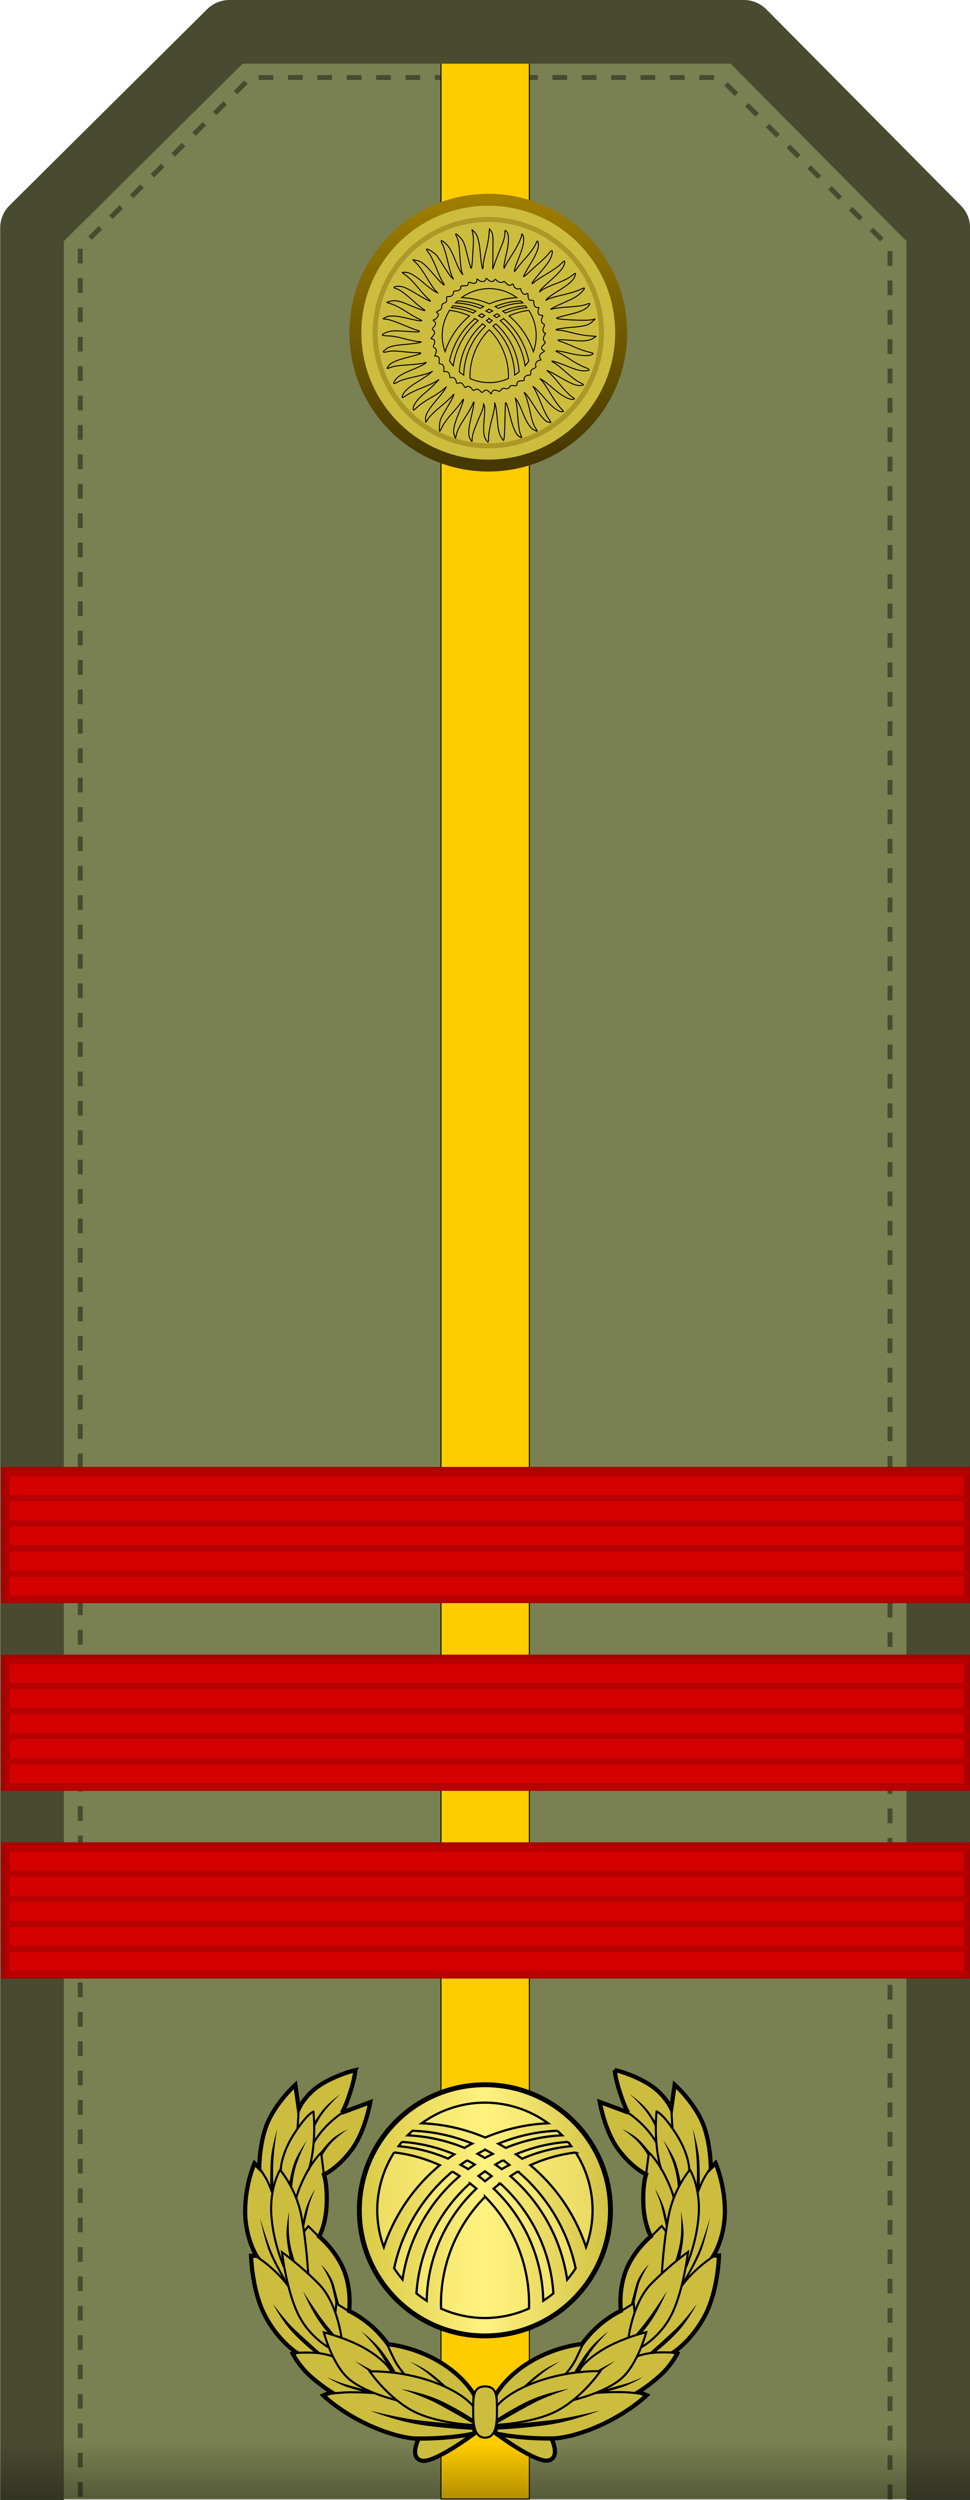 <?xml version="1.0" encoding="UTF-8" standalone="no"?>
<!-- Created with Inkscape (http://www.inkscape.org/) -->

<svg
   xmlns:dc="http://purl.org/dc/elements/1.1/"
   xmlns:cc="http://creativecommons.org/ns#"
   xmlns:rdf="http://www.w3.org/1999/02/22-rdf-syntax-ns#"
   xmlns:svg="http://www.w3.org/2000/svg"
   xmlns="http://www.w3.org/2000/svg"
   xmlns:xlink="http://www.w3.org/1999/xlink"
   xmlns:sodipodi="http://sodipodi.sourceforge.net/DTD/sodipodi-0.dtd"
   xmlns:inkscape="http://www.inkscape.org/namespaces/inkscape"
   width="55.905mm"
   height="144.054mm"
   viewBox="0 0 198.088 510.428"
   id="svg118152"
   version="1.1"
   inkscape:version="0.91 r13725"
   sodipodi:docname="06.Kyrgyzstan Army-MSG.svg">
  <defs
     id="defs118154">
    <linearGradient
       id="linearGradient9502">
      <stop
         style="stop-color:#f2ff28;stop-opacity:1;"
         offset="0"
         id="stop9504" />
      <stop
         id="stop9510"
         offset="0.5"
         style="stop-color:#e4d131;stop-opacity:1;" />
      <stop
         style="stop-color:#977f0f;stop-opacity:1;"
         offset="1"
         id="stop9506" />
    </linearGradient>
    <linearGradient
       id="linearGradient3705-7"
       gradientTransform="matrix(0.463,0,0,2.16,-132.14,-315.397)"
       x1="484.036"
       y1="-20.368"
       x2="490.516"
       y2="-20.368"
       gradientUnits="userSpaceOnUse">
      <stop
         id="stop3707"
         offset="0"
         style="stop-color:#d5c53e;stop-opacity:1;" />
      <stop
         style="stop-color:#fff27f;stop-opacity:1;"
         offset="0.5"
         id="stop3709" />
      <stop
         id="stop3711"
         offset="1"
         style="stop-color:#cdbd3e;stop-opacity:1;" />
    </linearGradient>
    <linearGradient
       id="linearGradient3196">
      <stop
         style="stop-color:#d5c53e;stop-opacity:1;"
         offset="0"
         id="stop3198" />
      <stop
         id="stop3204"
         offset="0.5"
         style="stop-color:#fff27f;stop-opacity:1;" />
      <stop
         style="stop-color:#cdbd3e;stop-opacity:1;"
         offset="1"
         id="stop3200" />
    </linearGradient>
    <linearGradient
       y2="334.985"
       x2="62.934"
       y1="340.001"
       x1="62.934"
       gradientTransform="matrix(0.532,0,0,0.744,107.482,-91.872)"
       gradientUnits="userSpaceOnUse"
       id="linearGradient5343"
       xlink:href="#linearGradient5017"
       inkscape:collect="always" />
    <linearGradient
       id="linearGradient5017"
       inkscape:collect="always">
      <stop
         id="stop5019"
         offset="0"
         style="stop-color:#000000;stop-opacity:1;" />
      <stop
         id="stop5021"
         offset="1"
         style="stop-color:#000000;stop-opacity:0;" />
    </linearGradient>
    <linearGradient
       inkscape:collect="always"
       xlink:href="#linearGradient3705-7"
       id="linearGradient21316"
       x1="131.26"
       y1="13.671"
       x2="150.161"
       y2="13.671"
       gradientUnits="userSpaceOnUse" />
    <linearGradient
       y2="18.833"
       x2="53.767"
       y1="41.554"
       x1="54.252"
       gradientTransform="matrix(0.774,0,0,0.774,99.886,-9.925)"
       gradientUnits="userSpaceOnUse"
       id="linearGradient5347"
       xlink:href="#linearGradient9538"
       inkscape:collect="always" />
    <linearGradient
       inkscape:collect="always"
       id="linearGradient9538">
      <stop
         style="stop-color:#463800;stop-opacity:1"
         offset="0"
         id="stop9540" />
      <stop
         style="stop-color:#9e7e00;stop-opacity:1"
         offset="1"
         id="stop9542" />
    </linearGradient>
    <linearGradient
       y2="76.284"
       x2="134.33"
       y1="76.284"
       x1="44.511"
       gradientUnits="userSpaceOnUse"
       id="linearGradient5353"
       xlink:href="#linearGradient9502"
       inkscape:collect="always" />
    <linearGradient
       inkscape:collect="always"
       xlink:href="#linearGradient3705-7"
       id="linearGradient21314"
       x1="69.466"
       y1="76.284"
       x2="109.374"
       y2="76.284"
       gradientUnits="userSpaceOnUse" />
    <linearGradient
       inkscape:collect="always"
       xlink:href="#linearGradient3705-7"
       id="linearGradient21312"
       x1="44.305"
       y1="76.284"
       x2="134.536"
       y2="76.284"
       gradientUnits="userSpaceOnUse" />
    <linearGradient
       inkscape:collect="always"
       xlink:href="#linearGradient3705-7"
       id="linearGradient20622"
       gradientUnits="userSpaceOnUse"
       gradientTransform="translate(0,10.908)"
       x1="215.482"
       y1="130.552"
       x2="234.242"
       y2="130.552" />
    <linearGradient
       inkscape:collect="always"
       xlink:href="#linearGradient3196"
       id="linearGradient20624"
       gradientUnits="userSpaceOnUse"
       gradientTransform="matrix(0.371,0,0,0.371,191.679,113.151)"
       x1="44.511"
       y1="76.284"
       x2="134.33"
       y2="76.284" />
    <linearGradient
       inkscape:collect="always"
       xlink:href="#linearGradient3705-7"
       id="linearGradient20626"
       gradientUnits="userSpaceOnUse"
       x1="-67.288"
       y1="186.351"
       x2="-29.967"
       y2="186.351" />
    <linearGradient
       inkscape:collect="always"
       xlink:href="#linearGradient3705-7"
       id="linearGradient20628"
       gradientUnits="userSpaceOnUse"
       x1="-27.284"
       y1="186.317"
       x2="10.037"
       y2="186.317" />
    <linearGradient
       inkscape:collect="always"
       xlink:href="#linearGradient3705-7"
       id="linearGradient20630"
       gradientUnits="userSpaceOnUse"
       x1="-30.684"
       y1="209.792"
       x2="-26.549"
       y2="209.792" />
  </defs>
  <sodipodi:namedview
     id="base"
     pagecolor="#ffffff"
     bordercolor="#666666"
     borderopacity="1.0"
     inkscape:pageopacity="0.0"
     inkscape:pageshadow="2"
     inkscape:zoom="0.35"
     inkscape:cx="-340.24166"
     inkscape:cy="332.35674"
     inkscape:document-units="px"
     inkscape:current-layer="layer1"
     showgrid="false"
     fit-margin-top="0"
     fit-margin-left="0"
     fit-margin-right="0"
     fit-margin-bottom="0"
     inkscape:window-width="1366"
     inkscape:window-height="705"
     inkscape:window-x="-8"
     inkscape:window-y="-8"
     inkscape:window-maximized="1" />
  <g
     inkscape:label="Layer 1"
     inkscape:groupmode="layer"
     id="layer1"
     transform="translate(-83.813,-354.291)">
    <g
       transform="matrix(3,0,0,3,-259.843,381.203)"
       id="g21775">
      <g
         transform="translate(7.08,0)"
         id="g8740">
        <path
           style="fill:#798051;fill-opacity:1;stroke:none;stroke-width:0.265"
           d="m 108.507,161.098 0,-155.556 14.484,-13.429 35.01,0 14.484,13.429 0,155.556 z"
           id="path5313"
           inkscape:connector-curvature="0"
           sodipodi:nodetypes="ccccccc" />
        <path
           inkscape:connector-curvature="0"
           id="path5393"
           d="m 168.057,161.118 0,-153.217 -11.596,-11.596 -15.964,0 -15.964,0 -11.596,11.596 0,153.217"
           style="fill:none;fill-rule:evenodd;stroke:#484b30;stroke-width:0.333;stroke-linecap:butt;stroke-linejoin:miter;stroke-miterlimit:4;stroke-dasharray:1, 1;stroke-dashoffset:0;stroke-opacity:1"
           sodipodi:nodetypes="ccccccc" />
        <path
           inkscape:connector-curvature="0"
           id="path5315"
           d="m 143.502,-7.888 -6.011,0 0,168.988 6.011,0 0,-168.988 z"
           style="opacity:1;fill:#ffcc00;fill-opacity:1;fill-rule:nonzero;stroke:#000000;stroke-width:0.063;stroke-linecap:round;stroke-linejoin:round;stroke-miterlimit:4;stroke-dasharray:none;stroke-dashoffset:30;stroke-opacity:1" />
        <path
           style="color:#000000;font-style:normal;font-variant:normal;font-weight:normal;font-stretch:normal;font-size:medium;line-height:normal;font-family:sans-serif;text-indent:0;text-align:start;text-decoration:none;text-decoration-line:none;text-decoration-style:solid;text-decoration-color:#000000;letter-spacing:normal;word-spacing:normal;text-transform:none;direction:ltr;block-progression:tb;writing-mode:lr-tb;baseline-shift:baseline;text-anchor:start;white-space:normal;clip-rule:nonzero;display:inline;overflow:visible;visibility:visible;opacity:1;isolation:auto;mix-blend-mode:normal;color-interpolation:sRGB;color-interpolation-filters:linearRGB;solid-color:#000000;solid-opacity:1;fill:#484b30;fill-opacity:1;fill-rule:nonzero;stroke:none;stroke-width:4.333;stroke-linecap:butt;stroke-linejoin:round;stroke-miterlimit:4;stroke-dasharray:none;stroke-dashoffset:0;stroke-opacity:1;color-rendering:auto;image-rendering:auto;shape-rendering:auto;text-rendering:auto;enable-background:accumulate"
           d="m 123.096,-8.971 a 2.167,2.167 0 0 0 -1.527,0.629 L 108.123,5.008 a 2.167,2.167 0 0 0 -0.639,1.537 l 0,154.627 4.332,0 0,-153.725 12.172,-12.084 33.215,0 11.973,12.074 0,153.734 4.334,0 0,-154.627 A 2.167,2.167 0 0 0 172.881,5.02 L 159.645,-8.328 a 2.167,2.167 0 0 0 -1.539,-0.643 l -35.01,0 z"
           id="path5317"
           inkscape:connector-curvature="0" />
        <rect
           style="opacity:0.3;fill:url(#linearGradient5343);fill-opacity:1;stroke:none;stroke-width:0.265"
           id="rect5319"
           width="66.029"
           height="3.721"
           x="107.482"
           y="157.45" />
        <circle
           r="9.045"
           cy="13.671"
           cx="140.71"
           id="circle5321"
           style="fill:url(#linearGradient21316);fill-opacity:1;fill-rule:evenodd;stroke:url(#linearGradient5347);stroke-width:0.811;stroke-linecap:butt;stroke-linejoin:round;stroke-miterlimit:4;stroke-dasharray:none;stroke-dashoffset:0;stroke-opacity:1" />
        <circle
           r="7.704"
           cy="13.671"
           cx="140.71"
           style="fill:none;stroke:#775f00;stroke-width:0.34;stroke-linecap:butt;stroke-linejoin:round;stroke-miterlimit:4;stroke-dasharray:none;stroke-dashoffset:0;stroke-opacity:0.392"
           id="circle5323" />
        <g
           style="fill:url(#linearGradient5353);fill-opacity:1;stroke:#000000;stroke-width:0.411;stroke-miterlimit:4;stroke-dasharray:none;stroke-opacity:1"
           transform="matrix(0.162,0,0,0.162,126.286,1.513)"
           id="g5325">
          <path
             style="fill:url(#linearGradient21314);fill-opacity:1;stroke:#000000;stroke-width:0.411;stroke-miterlimit:4;stroke-dasharray:none;stroke-opacity:1"
             d="M 89.42,56.536 A 19.748,19.748 0 0 0 77.824,60.323 33.138,33.138 0 0 1 89.477,62.939 33.138,33.138 0 0 1 101.017,60.323 19.748,19.748 0 0 0 89.42,56.536 Z m 13.272,5.156 a 31.826,31.826 0 0 0 -10.798,2.373 33.138,33.138 0 0 1 1.349,0.774 30.984,30.984 0 0 1 10.349,-2.307 19.748,19.748 0 0 0 -0.9,-0.839 z m -26.549,0.005 a 19.748,19.748 0 0 0 -0.898,0.838 30.984,30.984 0 0 1 10.42,2.297 33.138,33.138 0 0 1 1.427,-0.783 31.826,31.826 0 0 0 -10.95,-2.352 z m 28.507,2.039 a 29.776,29.776 0 0 0 -9.544,2.268 33.138,33.138 0 0 1 1.144,0.818 29.01,29.01 0 0 1 9.003,-2.306 19.748,19.748 0 0 0 -0.603,-0.781 z m -30.46,5.74e-4 a 19.748,19.748 0 0 0 -0.611,0.793 29.01,29.01 0 0 1 9.071,2.277 33.138,33.138 0 0 1 1.153,-0.791 29.776,29.776 0 0 0 -9.613,-2.279 z m 15.277,1.435 a 31.826,31.826 0 0 0 -1.407,0.747 30.984,30.984 0 0 1 1.347,0.769 30.984,30.984 0 0 1 1.447,-0.749 31.826,31.826 0 0 0 -1.387,-0.768 z m -16.695,0.496 a 19.748,19.748 0 0 0 -3.1,10.617 19.748,19.748 0 0 0 1.205,6.743 33.138,33.138 0 0 1 10.276,-15.02 27.928,27.928 0 0 0 -8.381,-2.339 z m 33.303,0.011 a 27.928,27.928 0 0 0 -8.322,2.322 33.138,33.138 0 0 1 10.211,15.026 19.748,19.748 0 0 0 1.205,-6.742 19.748,19.748 0 0 0 -3.094,-10.606 z m -13.316,1.417 a 29.776,29.776 0 0 0 -1.422,0.803 30.984,30.984 0 0 1 1.172,0.834 29.01,29.01 0 0 1 1.403,-0.774 31.826,31.826 0 0 0 -1.154,-0.864 z m -6.598,0.026 a 31.826,31.826 0 0 0 -1.213,0.809 29.01,29.01 0 0 1 1.414,0.801 30.984,30.984 0 0 1 1.185,-0.839 29.776,29.776 0 0 0 -1.386,-0.77 z m 3.281,2.017 a 29.776,29.776 0 0 0 -1.199,0.846 29.01,29.01 0 0 1 1.203,0.963 29.01,29.01 0 0 1 1.209,-0.941 29.776,29.776 0 0 0 -1.213,-0.869 z m 6.023,0.018 a 27.928,27.928 0 0 0 -1.37,0.869 30.984,30.984 0 0 1 10.412,18.971 19.748,19.748 0 0 0 1.546,-2.068 A 31.826,31.826 0 0 0 95.466,69.155 Z m -12.027,0.015 a 31.826,31.826 0 0 0 -10.67,17.726 19.748,19.748 0 0 0 1.533,2.064 30.984,30.984 0 0 1 10.475,-18.963 27.928,27.928 0 0 0 -1.339,-0.827 z m 3.227,2.175 a 29.776,29.776 0 0 0 -9.81,20.164 19.748,19.748 0 0 0 1.881,1.361 29.01,29.01 0 0 1 9.125,-20.572 27.928,27.928 0 0 0 -1.196,-0.953 z m 5.562,0.004 a 27.928,27.928 0 0 0 -1.214,0.953 29.01,29.01 0 0 1 9.107,20.558 19.748,19.748 0 0 0 1.86,-1.349 29.776,29.776 0 0 0 -9.753,-20.162 z m -2.773,2.442 a 27.928,27.928 0 0 0 -8.085,20.509 19.748,19.748 0 0 0 8.05,1.733 19.748,19.748 0 0 0 8.081,-1.747 27.928,27.928 0 0 0 -8.046,-20.494 z"
             id="path5327"
             inkscape:connector-curvature="0" />
          <path
             style="opacity:1;fill:url(#linearGradient21312);fill-opacity:1;fill-rule:nonzero;stroke:#000000;stroke-width:0.411;stroke-linecap:round;stroke-linejoin:round;stroke-miterlimit:4;stroke-dasharray:none;stroke-dashoffset:30;stroke-opacity:1"
             d="m 88.439,120.506 c -1.335,-1.501 -1.623,-3.737 -1.146,-8.912 0.284,-3.083 0.315,-5.23 0.086,-5.803 l -0.365,-0.909 -0.03,0.983 c -0.016,0.54 -0.664,2.398 -1.439,4.127 -2.143,4.783 -3.281,8.11 -3.29,9.62 -0.008,1.33 -0.024,1.343 -0.602,0.518 -1.159,-1.655 -1.119,-3.961 0.163,-9.402 1.299,-5.513 1.6,-8.221 0.615,-5.537 -0.3,0.818 -1.524,2.988 -2.719,4.821 -2.682,4.115 -3.668,6.024 -4.098,7.934 l -0.333,1.48 -0.484,-1.179 c -0.725,-1.765 -0.263,-4.22 1.703,-9.041 0.97,-2.378 1.883,-4.855 2.03,-5.503 0.24,-1.061 0.15,-1.002 -0.894,0.59 -0.638,0.973 -2.454,3.184 -4.036,4.914 -1.582,1.73 -3.303,4.073 -3.826,5.208 -0.523,1.135 -1.047,2.064 -1.164,2.064 -0.117,0 -0.143,-1.115 -0.056,-2.477 0.142,-2.231 0.418,-2.908 2.79,-6.834 1.448,-2.396 2.817,-4.864 3.043,-5.483 0.397,-1.09 0.369,-1.079 -0.877,0.319 -0.708,0.795 -2.924,2.789 -4.924,4.431 -2,1.642 -4.123,3.724 -4.717,4.626 l -1.08,1.64 -0.123,-1.255 c -0.166,-1.697 1.299,-4.271 4.58,-8.045 1.46,-1.68 2.992,-3.625 3.405,-4.324 l 0.75,-1.27 -1.608,1.376 c -0.885,0.757 -3.171,2.246 -5.081,3.309 -1.91,1.063 -4.318,2.724 -5.35,3.69 -1.712,1.601 -1.878,1.676 -1.878,0.853 0,-1.569 1.836,-4.118 4.6,-6.389 1.469,-1.207 3.468,-3.024 4.441,-4.037 l 1.769,-1.843 -1.572,0.967 c -0.865,0.532 -3.514,1.715 -5.887,2.629 -2.373,0.914 -5.159,2.269 -6.191,3.01 -1.958,1.407 -2.263,1.272 -1.307,-0.577 0.791,-1.529 2.696,-3.119 6.552,-5.468 1.812,-1.104 3.826,-2.465 4.475,-3.024 l 1.179,-1.016 -1.179,0.562 c -0.649,0.309 -2.506,0.866 -4.127,1.237 -6.552,1.501 -7.706,1.84 -9.322,2.743 -1.844,1.031 -2.113,0.736 -0.892,-0.978 1.064,-1.494 2.599,-2.393 7.657,-4.483 2.344,-0.969 4.541,-2.045 4.883,-2.391 0.569,-0.577 0.524,-0.593 -0.525,-0.199 -0.63,0.237 -3.549,0.59 -6.486,0.786 -4.901,0.326 -6.381,0.572 -8.432,1.403 -0.651,0.264 -0.682,0.201 -0.278,-0.554 0.83,-1.551 3.297,-2.741 8.268,-3.988 5.891,-1.478 6.868,-1.933 4.187,-1.95 -1.057,-0.007 -3.9,-0.218 -6.319,-0.47 -3.259,-0.34 -4.844,-0.345 -6.124,-0.02 -2.155,0.547 -2.47,0.275 -1.021,-0.883 1.6,-1.279 3.425,-1.729 8.788,-2.167 4.995,-0.408 8.048,-1.115 5.026,-1.164 -0.865,-0.014 -3.518,-0.552 -5.896,-1.195 -2.585,-0.699 -5.312,-1.174 -6.781,-1.179 -1.351,-0.005 -2.457,-0.166 -2.457,-0.357 0,-0.666 2.847,-1.694 4.857,-1.754 1.112,-0.033 4.035,0.093 6.496,0.281 3.274,0.25 4.401,0.223 4.202,-0.098 -0.149,-0.242 -0.537,-0.439 -0.861,-0.439 -0.324,0 -2.835,-0.96 -5.578,-2.133 -2.744,-1.173 -5.857,-2.259 -6.919,-2.413 l -1.93,-0.28 1.144,-0.611 c 1.616,-0.863 4.409,-0.721 9.332,0.473 2.341,0.568 4.729,1.031 5.307,1.029 0.879,-0.003 0.73,-0.153 -0.916,-0.923 -1.081,-0.506 -3.471,-1.902 -5.311,-3.104 -1.84,-1.202 -4.381,-2.535 -5.647,-2.962 l -2.301,-0.777 1.425,-0.47 c 1.741,-0.575 4.211,-0.122 7.569,1.388 2.638,1.186 6.348,2.529 6.98,2.527 0.236,-6.67e-4 -0.118,-0.336 -0.788,-0.744 -0.67,-0.408 -2.527,-1.928 -4.127,-3.377 -3.472,-3.144 -5.756,-4.779 -7.171,-5.134 -1.48,-0.371 -0.893,-0.963 0.955,-0.963 2,0 3.396,0.598 8.115,3.473 2.111,1.286 4.281,2.472 4.821,2.635 0.881,0.265 0.845,0.18 -0.353,-0.828 -0.735,-0.618 -2.642,-2.703 -4.239,-4.631 -2.639,-3.189 -4.231,-4.718 -6.275,-6.03 -0.645,-0.414 -0.573,-0.471 0.621,-0.491 1.989,-0.034 4.161,1.182 8.003,4.483 1.886,1.62 4.002,3.239 4.703,3.598 l 1.274,0.653 -1.129,-1.136 c -0.621,-0.625 -2.212,-2.993 -3.535,-5.263 -1.323,-2.27 -3.18,-4.906 -4.128,-5.857 l -1.723,-1.73 1.461,0.237 c 1.991,0.323 3.595,1.638 7.334,6.009 3.395,3.969 5.477,5.713 3.708,3.108 -0.523,-0.771 -1.758,-3.476 -2.744,-6.011 -0.986,-2.535 -2.345,-5.279 -3.021,-6.099 -0.675,-0.819 -1.127,-1.591 -1.004,-1.714 0.376,-0.376 3.549,1.689 4.423,2.879 0.452,0.616 1.809,2.715 3.015,4.666 1.206,1.951 2.561,3.88 3.011,4.287 l 0.818,0.74 -0.66,-1.323 c -0.363,-0.728 -1.158,-3.541 -1.768,-6.252 -0.609,-2.711 -1.542,-5.77 -2.073,-6.797 -1.126,-2.178 -0.798,-2.353 1.17,-0.625 1.553,1.363 2.597,3.226 4.483,7.995 0.684,1.73 1.591,3.587 2.017,4.127 l 0.774,0.983 -0.424,-1.171 c -0.233,-0.644 -0.587,-3.562 -0.786,-6.486 -0.36,-5.282 -0.663,-6.992 -1.525,-8.602 -0.663,-1.239 0.037,-1.023 1.419,0.437 1.679,1.774 1.893,2.286 3.216,7.676 0.642,2.617 1.331,5.051 1.531,5.407 0.246,0.44 0.468,-1.036 0.691,-4.596 0.436,-6.98 0.443,-8.111 0.056,-9.962 l -0.328,-1.572 1.03,0.965 c 1.343,1.258 2.048,3.892 2.531,9.452 0.451,5.195 1.095,7.744 1.16,4.587 0.021,-1.044 0.508,-3.609 1.082,-5.7 0.574,-2.091 1.157,-5.128 1.294,-6.749 l 0.251,-2.948 0.783,1.171 c 0.721,1.078 0.776,1.746 0.69,8.451 l -0.093,7.281 1.127,-3.145 c 0.62,-1.73 1.764,-4.648 2.543,-6.486 0.907,-2.138 1.419,-3.973 1.423,-5.096 0.006,-1.645 0.048,-1.713 0.669,-1.093 1.134,1.134 1.122,4.686 -0.031,9.473 -0.563,2.336 -1.017,4.72 -1.008,5.297 0.015,1.044 0.018,1.043 0.561,-0.204 0.3,-0.69 1.565,-2.812 2.812,-4.717 2.19,-3.345 4.045,-7.158 4.077,-8.377 0.014,-0.524 0.058,-0.524 0.396,0 0.945,1.462 0.424,4.642 -1.572,9.593 -2.203,5.463 -2.519,7.056 -0.939,4.728 0.565,-0.832 2.353,-3.003 3.974,-4.825 1.621,-1.822 3.359,-4.202 3.863,-5.29 0.911,-1.966 0.918,-1.971 1.198,-0.854 0.456,1.815 -0.474,4.319 -3.391,9.133 -1.507,2.487 -2.74,4.735 -2.74,4.997 0,0.261 1.02,-0.514 2.267,-1.722 1.247,-1.209 3.387,-3.152 4.756,-4.319 1.369,-1.167 2.988,-2.81 3.597,-3.651 1.176,-1.623 1.762,-1.469 1.325,0.349 -0.455,1.896 -1.355,3.359 -4.062,6.602 -3.325,3.983 -4.346,5.33 -4.346,5.734 0,0.177 0.486,-0.133 1.081,-0.688 0.595,-0.555 2.938,-2.093 5.208,-3.418 2.27,-1.325 4.879,-3.157 5.798,-4.071 1.486,-1.48 1.67,-1.567 1.664,-0.789 -0.013,1.685 -1.798,3.99 -5.831,7.527 -2.238,1.962 -4.256,3.921 -4.484,4.354 -0.397,0.751 -0.381,0.756 0.345,0.117 0.87,-0.765 3.769,-2.1 7.943,-3.655 1.584,-0.59 3.664,-1.672 4.622,-2.403 0.958,-0.732 1.82,-1.33 1.915,-1.33 0.095,0 -0.018,0.548 -0.252,1.218 -0.625,1.792 -2.468,3.444 -6.84,6.131 -2.144,1.317 -4.235,2.768 -4.647,3.223 l -0.749,0.828 1.213,-0.605 c 0.667,-0.333 3.443,-1.107 6.169,-1.722 2.726,-0.614 5.834,-1.572 6.907,-2.128 1.073,-0.556 1.95,-0.844 1.95,-0.639 0,0.894 -2.872,3.429 -4.977,4.394 -1.262,0.578 -3.842,1.757 -5.734,2.618 -3.551,1.617 -4.391,2.233 -2.162,1.584 0.703,-0.205 3.693,-0.537 6.645,-0.738 3.177,-0.217 5.969,-0.617 6.841,-0.982 1.849,-0.773 2.151,-0.504 0.928,0.825 -1.312,1.426 -3.384,2.284 -8.362,3.46 -2.34,0.553 -4.521,1.154 -4.847,1.337 -1.127,0.631 12.178,1.309 14.812,0.755 l 1.376,-0.289 -1.262,1.154 c -1.593,1.457 -3.074,1.843 -9.013,2.351 -5.211,0.445 -8.042,1.131 -4.856,1.176 0.974,0.014 3.362,0.48 5.307,1.037 1.944,0.557 5.039,1.131 6.876,1.278 l 3.341,0.266 -1.097,0.744 c -1.685,1.142 -4,1.397 -8.782,0.966 -2.407,-0.217 -4.883,-0.334 -5.503,-0.26 -1.006,0.12 -0.897,0.214 1.011,0.873 1.176,0.406 3.476,1.349 5.11,2.096 1.634,0.746 4.21,1.663 5.723,2.038 2.574,0.636 2.692,0.712 1.834,1.173 -1.423,0.764 -4.975,0.565 -9.499,-0.533 -2.27,-0.551 -4.57,-0.998 -5.11,-0.993 -0.839,0.007 -0.752,0.113 0.59,0.726 0.865,0.395 3.158,1.754 5.097,3.02 1.939,1.266 4.573,2.682 5.855,3.146 2.694,0.975 2.413,1.545 -0.732,1.484 -1.394,-0.027 -3.406,-0.623 -6.915,-2.049 -4.956,-2.014 -7.835,-2.717 -5.074,-1.24 0.757,0.405 2.965,2.173 4.908,3.929 1.943,1.756 4.367,3.584 5.389,4.062 1.021,0.478 1.864,1.002 1.873,1.164 0.009,0.162 -0.759,0.295 -1.705,0.295 -1.81,0 -3.793,-0.895 -9.865,-4.452 -3.237,-1.896 -4.773,-2.433 -2.842,-0.993 0.604,0.451 2.533,2.59 4.286,4.755 1.753,2.165 3.974,4.488 4.935,5.163 1.714,1.203 1.727,1.229 0.692,1.355 -1.586,0.192 -4.753,-1.578 -8.169,-4.567 -1.68,-1.469 -3.625,-3 -4.324,-3.4 l -1.27,-0.729 1.05,1.14 c 0.577,0.627 2.138,2.997 3.469,5.267 1.331,2.27 3.15,4.879 4.044,5.798 1.579,1.623 1.597,1.671 0.628,1.671 -1.574,0 -4.241,-2.073 -7.214,-5.607 -1.508,-1.792 -3.223,-3.657 -3.812,-4.145 l -1.071,-0.887 0.983,1.758 c 0.541,0.967 1.69,3.574 2.555,5.792 0.865,2.218 2.2,4.908 2.968,5.977 0.911,1.268 1.166,1.855 0.734,1.69 -0.364,-0.14 -0.819,-0.254 -1.01,-0.254 -0.934,0 -3.389,-2.868 -5.849,-6.833 -1.501,-2.419 -3.079,-4.715 -3.506,-5.101 -0.773,-0.699 -0.773,-0.695 -0.034,0.8 0.409,0.827 1.19,3.538 1.735,6.024 1.094,4.986 1.55,6.352 2.657,7.96 0.856,1.244 0.714,1.316 -0.923,0.47 -1.528,-0.79 -3.115,-3.324 -4.89,-7.81 -0.783,-1.978 -1.757,-4.032 -2.164,-4.564 l -0.741,-0.969 0.359,1.376 c 0.198,0.757 0.531,3.777 0.741,6.712 0.225,3.143 0.638,5.95 1.005,6.829 0.787,1.883 0.784,1.903 -0.168,1.393 -1.538,-0.823 -2.759,-3.37 -3.957,-8.253 -0.653,-2.663 -1.4,-5.246 -1.659,-5.742 -0.409,-0.781 -0.478,-0.525 -0.52,1.93 -0.166,9.649 -0.381,13.626 -0.73,13.511 -0.212,-0.07 -0.786,-0.91 -1.277,-1.866 -0.685,-1.337 -0.984,-2.875 -1.29,-6.652 -0.219,-2.702 -0.558,-5.444 -0.753,-6.093 l -0.354,-1.179 -0.034,1.376 c -0.019,0.757 -0.588,3.41 -1.266,5.896 -0.697,2.559 -1.251,5.587 -1.277,6.977 -0.025,1.351 -0.062,2.457 -0.083,2.457 -0.021,3e-5 -0.313,-0.31 -0.649,-0.688 l 7e-6,0 z m 3.327,-21.319 c 0.493,0.003 1.154,0.169 1.468,0.367 0.405,0.256 0.734,0.128 1.133,-0.442 0.432,-0.617 0.853,-0.756 1.814,-0.6 0.966,0.157 1.364,0.023 1.745,-0.586 0.378,-0.604 0.809,-0.753 1.841,-0.632 1.173,0.137 1.348,0.046 1.348,-0.704 0,-0.933 0.678,-1.339 2.236,-1.339 0.712,0 0.93,-0.163 0.771,-0.578 -0.301,-0.783 0.769,-1.78 1.91,-1.78 0.768,0 0.917,-0.186 0.856,-1.065 -0.059,-0.844 0.187,-1.192 1.177,-1.671 1.011,-0.489 1.178,-0.735 0.872,-1.28 -0.43,-0.766 0.771,-2.273 1.811,-2.273 0.495,0 0.512,-0.13 0.101,-0.788 -0.575,-0.921 -0.119,-1.914 1.183,-2.575 0.8,-0.406 0.801,-0.425 0.06,-0.888 -0.995,-0.621 -0.955,-1.09 0.189,-2.235 0.797,-0.797 0.859,-1.019 0.393,-1.406 -0.723,-0.6 -0.702,-1.549 0.058,-2.634 0.337,-0.48 0.431,-0.874 0.21,-0.874 -0.834,0 -1.189,-1.406 -0.628,-2.487 0.491,-0.947 0.47,-1.088 -0.218,-1.456 -0.839,-0.449 -0.985,-1.588 -0.355,-2.765 0.336,-0.629 0.277,-0.76 -0.345,-0.76 -1.228,0 -1.78,-0.981 -1.311,-2.327 0.335,-0.96 0.307,-1.126 -0.16,-0.947 -0.861,0.33 -1.735,-0.619 -1.735,-1.884 0,-0.937 -0.165,-1.131 -0.96,-1.131 -1.137,0 -1.441,-0.399 -1.485,-1.953 -0.029,-1.037 -0.115,-1.112 -0.832,-0.729 -0.657,0.352 -0.925,0.271 -1.513,-0.455 -0.393,-0.485 -0.714,-1.138 -0.714,-1.451 0,-0.313 -0.187,-0.454 -0.415,-0.313 -0.821,0.507 -2.321,-0.208 -2.577,-1.228 -0.18,-0.716 -0.374,-0.884 -0.674,-0.584 -0.706,0.706 -1.738,0.475 -2.563,-0.574 -0.458,-0.582 -0.888,-0.827 -1.034,-0.59 -0.42,0.68 -2.005,0.454 -2.773,-0.395 -0.629,-0.695 -0.77,-0.721 -1.063,-0.197 -0.467,0.834 -1.719,0.757 -2.638,-0.162 -0.759,-0.759 -0.768,-0.759 -1.009,0 -0.305,0.96 -2.003,1.026 -3.009,0.116 -0.676,-0.611 -0.719,-0.599 -0.719,0.209 0,1.09 -0.981,1.475 -2.395,0.941 -0.98,-0.37 -1.113,-0.323 -1.22,0.427 -0.101,0.705 -0.384,0.842 -1.741,0.842 -1.145,0 -1.565,0.146 -1.43,0.496 0.308,0.799 -0.687,1.666 -1.91,1.666 -0.827,0 -1.131,0.19 -1.131,0.708 0,1.004 -0.774,1.651 -1.976,1.651 -0.911,0 -1.013,0.132 -0.869,1.117 0.137,0.932 -0.024,1.195 -0.967,1.585 -0.861,0.356 -1.127,0.724 -1.116,1.536 0.011,0.812 -0.282,1.216 -1.222,1.686 -1.061,0.53 -1.146,0.675 -0.597,1.021 0.531,0.335 0.561,0.574 0.179,1.412 -0.253,0.555 -0.853,1.134 -1.334,1.286 -0.771,0.245 -0.797,0.321 -0.221,0.643 0.88,0.493 0.824,1.471 -0.146,2.503 -0.71,0.756 -0.732,0.906 -0.197,1.351 0.806,0.669 0.759,1.278 -0.19,2.484 l -0.792,1.007 0.792,0.251 c 0.861,0.273 1.031,1.377 0.394,2.566 -0.318,0.594 -0.231,0.833 0.432,1.188 0.835,0.447 0.869,1.107 0.15,2.93 -0.17,0.432 -0.17,0.66 0.001,0.505 0.171,-0.155 0.659,-0.095 1.084,0.133 0.595,0.318 0.737,0.723 0.617,1.755 -0.123,1.055 -0.016,1.341 0.503,1.341 0.992,0 1.652,1.034 1.467,2.298 -0.137,0.932 -0.043,1.094 0.547,0.94 0.975,-0.255 1.887,0.59 1.887,1.75 0,0.764 0.152,0.913 0.745,0.725 0.889,-0.282 2.007,0.706 2.007,1.774 0,0.619 0.201,0.708 1.158,0.517 0.996,-0.199 1.265,-0.056 1.922,1.025 0.452,0.743 0.872,1.083 1.027,0.831 0.468,-0.758 1.754,-0.452 2.428,0.577 0.459,0.701 0.781,0.879 1.07,0.59 0.65,-0.65 1.73,-0.486 2.541,0.385 0.66,0.708 0.8,0.73 1.243,0.197 0.692,-0.834 1.718,-0.751 2.585,0.207 l 0.732,0.809 0.299,-0.809 c 0.183,-0.496 0.646,-0.806 1.196,-0.803 z"
             id="path5329"
             inkscape:connector-curvature="0" />
        </g>
      </g>
      <g
         transform="matrix(0.576,0,0,0.427,-55.628,-21.306)"
         id="g5331">
        <path
           style="fill:#d40000;fill-opacity:1;fill-rule:evenodd;stroke:#aa0000;stroke-width:1px;stroke-linecap:butt;stroke-linejoin:miter;stroke-opacity:1"
           d="m 409.854,323.031 -113.781,0 0,20.709 113.781,0 0,-20.709 z"
           id="path5333"
           inkscape:connector-curvature="0" />
        <path
           inkscape:connector-curvature="0"
           id="path5335"
           d="m 296.147,324.031 113.632,0 0,-1 -113.632,0 z m 0,4 113.632,0 0,-1 -113.632,0 z m 0,4 113.632,0 0,-1 -113.632,0 z m 0,4 113.632,0 0,-1 -113.632,0 z m 0,4 113.632,0 0,-1 -113.632,0 z m 0,3.961 113.632,0 0,-0.961 -113.632,0 z"
           style="color:#000000;font-style:normal;font-variant:normal;font-weight:normal;font-stretch:normal;font-size:medium;line-height:normal;font-family:sans-serif;text-indent:0;text-align:start;text-decoration:none;text-decoration-line:none;text-decoration-style:solid;text-decoration-color:#000000;letter-spacing:normal;word-spacing:normal;text-transform:none;direction:ltr;block-progression:tb;writing-mode:lr-tb;baseline-shift:baseline;text-anchor:start;white-space:normal;clip-rule:nonzero;display:inline;overflow:visible;visibility:visible;opacity:1;isolation:auto;mix-blend-mode:normal;color-interpolation:sRGB;color-interpolation-filters:linearRGB;solid-color:#000000;solid-opacity:1;fill:#b70000;fill-opacity:1;fill-rule:evenodd;stroke:none;stroke-width:1;stroke-linecap:butt;stroke-linejoin:miter;stroke-miterlimit:4;stroke-dasharray:1, 3;stroke-dashoffset:0;stroke-opacity:1;color-rendering:auto;image-rendering:auto;shape-rendering:auto;text-rendering:auto;enable-background:accumulate" />
      </g>
      <g
         id="g5337"
         transform="matrix(0.576,0,0,0.427,-55.628,-34.081)">
        <path
           inkscape:connector-curvature="0"
           id="path5339"
           d="m 409.854,323.031 -113.781,0 0,20.709 113.781,0 0,-20.709 z"
           style="fill:#d40000;fill-opacity:1;fill-rule:evenodd;stroke:#aa0000;stroke-width:1px;stroke-linecap:butt;stroke-linejoin:miter;stroke-opacity:1" />
        <path
           style="color:#000000;font-style:normal;font-variant:normal;font-weight:normal;font-stretch:normal;font-size:medium;line-height:normal;font-family:sans-serif;text-indent:0;text-align:start;text-decoration:none;text-decoration-line:none;text-decoration-style:solid;text-decoration-color:#000000;letter-spacing:normal;word-spacing:normal;text-transform:none;direction:ltr;block-progression:tb;writing-mode:lr-tb;baseline-shift:baseline;text-anchor:start;white-space:normal;clip-rule:nonzero;display:inline;overflow:visible;visibility:visible;opacity:1;isolation:auto;mix-blend-mode:normal;color-interpolation:sRGB;color-interpolation-filters:linearRGB;solid-color:#000000;solid-opacity:1;fill:#b70000;fill-opacity:1;fill-rule:evenodd;stroke:none;stroke-width:1;stroke-linecap:butt;stroke-linejoin:miter;stroke-miterlimit:4;stroke-dasharray:1, 3;stroke-dashoffset:0;stroke-opacity:1;color-rendering:auto;image-rendering:auto;shape-rendering:auto;text-rendering:auto;enable-background:accumulate"
           d="m 296.147,324.031 113.632,0 0,-1 -113.632,0 z m 0,4 113.632,0 0,-1 -113.632,0 z m 0,4 113.632,0 0,-1 -113.632,0 z m 0,4 113.632,0 0,-1 -113.632,0 z m 0,4 113.632,0 0,-1 -113.632,0 z m 0,3.961 113.632,0 0,-0.961 -113.632,0 z"
           id="path5341"
           inkscape:connector-curvature="0" />
      </g>
      <g
         transform="matrix(0.576,0,0,0.427,-55.628,-46.856)"
         id="g5361">
        <path
           style="fill:#d40000;fill-opacity:1;fill-rule:evenodd;stroke:#aa0000;stroke-width:1px;stroke-linecap:butt;stroke-linejoin:miter;stroke-opacity:1"
           d="m 409.854,323.031 -113.781,0 0,20.709 113.781,0 0,-20.709 z"
           id="path5363"
           inkscape:connector-curvature="0" />
        <path
           inkscape:connector-curvature="0"
           id="path5365"
           d="m 296.147,324.031 113.632,0 0,-1 -113.632,0 z m 0,4 113.632,0 0,-1 -113.632,0 z m 0,4 113.632,0 0,-1 -113.632,0 z m 0,4 113.632,0 0,-1 -113.632,0 z m 0,4 113.632,0 0,-1 -113.632,0 z m 0,3.961 113.632,0 0,-0.961 -113.632,0 z"
           style="color:#000000;font-style:normal;font-variant:normal;font-weight:normal;font-stretch:normal;font-size:medium;line-height:normal;font-family:sans-serif;text-indent:0;text-align:start;text-decoration:none;text-decoration-line:none;text-decoration-style:solid;text-decoration-color:#000000;letter-spacing:normal;word-spacing:normal;text-transform:none;direction:ltr;block-progression:tb;writing-mode:lr-tb;baseline-shift:baseline;text-anchor:start;white-space:normal;clip-rule:nonzero;display:inline;overflow:visible;visibility:visible;opacity:1;isolation:auto;mix-blend-mode:normal;color-interpolation:sRGB;color-interpolation-filters:linearRGB;solid-color:#000000;solid-opacity:1;fill:#b70000;fill-opacity:1;fill-rule:evenodd;stroke:none;stroke-width:1;stroke-linecap:butt;stroke-linejoin:miter;stroke-miterlimit:4;stroke-dasharray:1, 3;stroke-dashoffset:0;stroke-opacity:1;color-rendering:auto;image-rendering:auto;shape-rendering:auto;text-rendering:auto;enable-background:accumulate" />
      </g>
      <g
         id="g20480"
         transform="translate(-77.302,0)">
        <circle
           r="8.547"
           cy="141.46"
           cx="224.862"
           id="circle20482"
           style="opacity:1;fill:url(#linearGradient20622);fill-opacity:1;fill-rule:nonzero;stroke:#000000;stroke-width:0.333;stroke-linecap:round;stroke-linejoin:round;stroke-miterlimit:4;stroke-dasharray:none;stroke-dashoffset:30;stroke-opacity:1" />
        <path
           style="fill:url(#linearGradient20624);fill-opacity:1;stroke:#000000;stroke-width:0.153;stroke-miterlimit:4;stroke-dasharray:none;stroke-opacity:1"
           d="m 224.862,134.131 a 7.329,7.329 0 0 0 -4.303,1.405 12.297,12.297 0 0 1 4.324,0.971 12.297,12.297 0 0 1 4.282,-0.971 7.329,7.329 0 0 0 -4.303,-1.405 z m 4.925,1.913 a 11.811,11.811 0 0 0 -4.007,0.88 12.297,12.297 0 0 1 0.5,0.287 11.498,11.498 0 0 1 3.84,-0.856 7.329,7.329 0 0 0 -0.334,-0.312 z m -9.852,0.002 a 7.329,7.329 0 0 0 -0.333,0.311 11.498,11.498 0 0 1 3.867,0.852 12.297,12.297 0 0 1 0.53,-0.291 11.811,11.811 0 0 0 -4.063,-0.873 z m 10.579,0.757 a 11.05,11.05 0 0 0 -3.542,0.842 12.297,12.297 0 0 1 0.425,0.304 10.766,10.766 0 0 1 3.341,-0.856 7.329,7.329 0 0 0 -0.224,-0.29 z m -11.303,1.6e-4 a 7.329,7.329 0 0 0 -0.227,0.294 10.766,10.766 0 0 1 3.366,0.845 12.297,12.297 0 0 1 0.428,-0.293 11.05,11.05 0 0 0 -3.567,-0.846 z m 5.669,0.533 a 11.811,11.811 0 0 0 -0.522,0.277 11.498,11.498 0 0 1 0.5,0.285 11.498,11.498 0 0 1 0.537,-0.278 11.811,11.811 0 0 0 -0.515,-0.285 z m -6.196,0.184 a 7.329,7.329 0 0 0 -1.15,3.94 7.329,7.329 0 0 0 0.447,2.502 12.297,12.297 0 0 1 3.813,-5.574 10.364,10.364 0 0 0 -3.11,-0.868 z m 12.359,0.004 a 10.364,10.364 0 0 0 -3.088,0.862 12.297,12.297 0 0 1 3.789,5.576 7.329,7.329 0 0 0 0.447,-2.502 7.329,7.329 0 0 0 -1.148,-3.936 z m -4.941,0.526 a 11.05,11.05 0 0 0 -0.528,0.298 11.498,11.498 0 0 1 0.435,0.31 10.766,10.766 0 0 1 0.521,-0.287 11.811,11.811 0 0 0 -0.428,-0.321 z m -2.448,0.01 a 11.811,11.811 0 0 0 -0.45,0.3 10.766,10.766 0 0 1 0.525,0.297 11.498,11.498 0 0 1 0.44,-0.311 11.05,11.05 0 0 0 -0.514,-0.286 z m 1.218,0.748 a 11.05,11.05 0 0 0 -0.445,0.314 10.766,10.766 0 0 1 0.446,0.358 10.766,10.766 0 0 1 0.448,-0.349 11.05,11.05 0 0 0 -0.45,-0.322 z m 2.235,0.007 a 10.364,10.364 0 0 0 -0.508,0.323 11.498,11.498 0 0 1 3.864,7.04 7.329,7.329 0 0 0 0.574,-0.767 11.811,11.811 0 0 0 -3.929,-6.595 z m -4.463,0.006 a 11.811,11.811 0 0 0 -3.959,6.578 7.329,7.329 0 0 0 0.569,0.766 11.498,11.498 0 0 1 3.887,-7.037 10.364,10.364 0 0 0 -0.497,-0.307 z m 1.198,0.807 a 11.05,11.05 0 0 0 -3.64,7.483 7.329,7.329 0 0 0 0.698,0.505 10.766,10.766 0 0 1 3.386,-7.634 10.364,10.364 0 0 0 -0.444,-0.353 z m 2.064,0.001 a 10.364,10.364 0 0 0 -0.451,0.353 10.766,10.766 0 0 1 3.379,7.629 7.329,7.329 0 0 0 0.69,-0.5 11.05,11.05 0 0 0 -3.619,-7.482 z m -1.029,0.906 a 10.364,10.364 0 0 0 -3,7.611 7.329,7.329 0 0 0 2.987,0.643 7.329,7.329 0 0 0 2.999,-0.648 10.364,10.364 0 0 0 -2.986,-7.605 z"
           id="path20484"
           inkscape:connector-curvature="0" />
        <g
           id="g20486"
           transform="matrix(0.426,0,0,0.426,237.064,65.817)">
          <path
             style="fill:url(#linearGradient20626);fill-opacity:1;stroke:#000000;stroke-width:0.671"
             inkscape:connector-curvature="0"
             id="path20488"
             d="m -49.353,155.179 c 0,0 -2.504,0.532 -5.225,2.126 -2.722,1.594 -3.81,4.038 -3.81,4.038 l -0.545,-3.826 c 0,0 -2.723,2.445 -4.247,5.633 -1.524,3.188 -1.523,7.651 -1.523,7.651 l -0.763,-0.745 c 0,0 -1.487,3.363 -1.487,7.672 0,4.309 1.814,7.099 1.814,7.099 l -0.871,0 c 0,0 0.109,5.418 2.177,9.457 2.069,4.039 5.009,5.951 5.009,5.951 l -0.545,0.213 c 0,0 0.979,1.913 2.721,3.507 1.743,1.594 3.484,2.657 3.484,2.657 l -1.307,0.531 c 0,0 2.83,2.763 7.62,4.888 4.79,2.125 7.62,2.019 7.62,2.019 0,0 -1.524,2.975 0.436,3.506 1.96,0.532 8.491,-4.356 8.491,-4.356 l 0,-6.057 c 0,0 -1.524,-2.975 -5.661,-5.419 -4.137,-2.444 -8.165,-2.763 -8.165,-2.763 0,0 -1.088,-1.593 -2.83,-3.081 -1.742,-1.488 -3.375,-2.232 -3.375,-2.232 0,0 0.436,-3.4 -0.871,-6.588 -1.307,-3.187 -3.919,-5.313 -3.919,-5.313 0,0 1.088,-1.912 1.197,-5.206 0.109,-3.294 -0.435,-4.676 -0.435,-4.676 0,0 2.286,-1.063 4.464,-4.037 2.177,-2.975 2.939,-7.545 2.939,-7.545 l -4.572,1.7 c 0,0 0.435,-0.426 1.306,-3.081 0.872,-2.657 0.872,-3.72 0.872,-3.72 z" />
          <polyline
             style="fill:none;stroke:#000000;stroke-width:1.217"
             id="polyline20490"
             points="195.267,427.576 197.769,424.396 203.769,430.558  "
             transform="matrix(0.279,0,0,0.272,-112.032,64.672)" />
          <path
             style="fill:none;stroke:#000000;stroke-width:0.336"
             inkscape:connector-curvature="0"
             id="path20492"
             d="m -64.702,170.8 c 0,0 0.959,1.282 1.43,2.355 0.471,1.073 0.653,1.613 0.653,1.613" />
          <polygon
             id="polygon20494"
             points="233.122,509.924 233.875,508.791 224.318,503.509 "
             transform="matrix(0.279,0,0,0.272,-112.032,64.672)" />
          <path
             style="fill:none;stroke:#000000;stroke-width:0.336"
             inkscape:connector-curvature="0"
             id="path20496"
             d="m -61.264,171.221 c 0,0 -0.063,-2.425 2.071,-5.782 2.134,-3.357 3.146,-3.635 3.146,-3.635 0,0 0.275,2.098 0.037,4.992 -0.237,2.894 -0.83,4.398 -0.83,4.398" />
          <line
             style="fill:none;stroke:#000000;stroke-width:0.336"
             id="line20498"
             y2="164.514"
             x2="-58.58"
             y1="161.342"
             x1="-58.388" />
          <path
             style="fill:none;stroke:#000000;stroke-width:0.336"
             inkscape:connector-curvature="0"
             id="path20500"
             d="m -60.687,186.771 c 0,0 -1.76,-3.839 -2.077,-8.38 -0.317,-4.541 1.395,-7.286 1.395,-7.286 0,0 2.499,2.893 3.359,7.176 0.86,4.283 1.132,9.502 1.132,9.502" />
          <path
             style="fill:none;stroke:#000000;stroke-width:0.336"
             inkscape:connector-curvature="0"
             id="path20502"
             d="m -53.475,199.547 c 0,0 -3.29,-1.71 -5.102,-5.577 -1.811,-3.867 -2.49,-9.724 -2.49,-9.724 0,0 2.943,2.1 5.886,5.084 2.944,2.983 3.624,8.618 3.624,8.618" />
          <path
             style="fill:none;stroke:#000000;stroke-width:0.336"
             inkscape:connector-curvature="0"
             id="path20504"
             d="m -58.781,175.568 c 0,0 0.254,-1.282 1.475,-3.665 1.221,-2.383 2.495,-3.545 2.495,-3.545 l 0.544,4.286" />
          <path
             style="fill:none;stroke:#000000;stroke-width:0.336"
             inkscape:connector-curvature="0"
             id="path20506"
             d="m -65.259,184.901 c 0,0 1.182,0.646 2.837,2.169 1.655,1.523 2.364,2.631 2.364,2.631" />
          <path
             style="fill:none;stroke:#000000;stroke-width:0.336"
             inkscape:connector-curvature="0"
             id="path20508"
             d="m -59.011,200.37 c 0,0 0.825,-0.124 2.791,-0.062 1.967,0.062 3.298,0.619 3.298,0.619" />
          <path
             style="fill:none;stroke:#000000;stroke-width:0.336"
             inkscape:connector-curvature="0"
             id="path20510"
             d="m -41.454,203.806 c 0,0 -1.086,-1.193 -1.697,-2.452 -0.612,-1.259 -1.154,-2.453 -1.154,-2.453" />
          <polyline
             style="fill:none;stroke:#000000;stroke-width:1.217"
             id="polyline20512"
             points="213.302,474.889 213.789,469.776 221.09,474.4  "
             transform="matrix(0.279,0,0,0.272,-112.032,64.672)" />
          <path
             inkscape:connector-curvature="0"
             id="path20514"
             d="m -60.342,181.6 c 0.066,1.528 0.586,3.841 0.586,3.841 l 0.785,0.354 c 0,0 -0.842,-2.163 -0.968,-4.393 -0.127,-2.23 0.012,-3.651 0.012,-3.651 0,0 -0.482,2.321 -0.415,3.848 z"
             style="stroke-width:1.038" />
          <path
             inkscape:connector-curvature="0"
             id="path20516"
             d="m -62.469,192.574 c 0,0 1.343,2.598 3.07,4.461 1.727,1.863 3.619,3.299 3.619,3.299 l 0.911,0.068 c 0,0 -2.9,-2.574 -4.308,-3.931 -1.407,-1.358 -3.292,-3.897 -3.292,-3.897 z"
             style="stroke-width:1.038" />
          <path
             inkscape:connector-curvature="0"
             id="path20518"
             d="m -57.688,190.542 c 0,0 0.975,2.249 2.044,3.982 1.069,1.733 2.118,2.822 2.118,2.822 l 0.948,0.232 c 0,0 -1.549,-1.796 -2.674,-3.403 -1.125,-1.607 -2.436,-3.634 -2.436,-3.634 z"
             style="stroke-width:1.038" />
          <path
             inkscape:connector-curvature="0"
             id="path20520"
             d="m -53.111,189.692 c 0.371,1.446 0.633,2.868 0.633,2.868 l 0.634,0.383 c 0,0 -0.38,-1.439 -0.892,-3.342 -0.511,-1.904 -2.063,-3.343 -2.063,-3.343 0,0 1.317,1.989 1.689,3.434 z"
             style="stroke-width:1.038" />
          <path
             inkscape:connector-curvature="0"
             id="path20522"
             d="m -64.57,178.818 c 0,0 0.564,2.788 1.244,4.806 0.681,2.019 2.843,5.613 2.843,5.613 l 0.304,-0.147 c 0,0 -1.863,-2.969 -2.83,-5.58 -0.968,-2.61 -1.561,-4.692 -1.561,-4.692 z"
             style="stroke-width:1.038" />
          <path
             style="fill:none;stroke:#000000;stroke-width:0.336"
             inkscape:connector-curvature="0"
             id="path20524"
             d="m -30.381,211.87 c 0,0 -6.333,-0.217 -10.222,-2.494 -3.889,-2.277 -6.444,-6.075 -6.444,-6.075 0,0 4.778,-0.217 10,1.627 5.222,1.844 6.667,4.122 6.667,4.122" />
          <path
             style="fill:none;stroke:#000000;stroke-width:0.336"
             inkscape:connector-curvature="0"
             id="path20526"
             d="m -42.702,207.917 c 0,0 -5.214,-1.206 -7.791,-3.518 -2.577,-2.312 -3.895,-7.335 -3.895,-7.335 0,0 4.242,1.011 7.377,3.051 3.134,2.04 3.412,3.331 3.412,3.331" />
          <path
             style="fill:none;stroke:#000000;stroke-width:0.336"
             inkscape:connector-curvature="0"
             id="path20528"
             d="m -54.272,207.043 c 0,0 2.02,-0.411 4.292,-0.411 2.272,0 3.743,0.151 3.743,0.151" />
          <path
             inkscape:connector-curvature="0"
             id="path20530"
             d="m -53.85,204.244 c 0,0 1.738,1.088 3.372,1.615 1.633,0.526 2.825,0.793 2.825,0.793 l 0.675,-0.174 c 0,0 -2.352,-0.693 -3.617,-1.026 -1.267,-0.335 -3.255,-1.208 -3.255,-1.208 z"
             style="stroke-width:1.038" />
          <path
             inkscape:connector-curvature="0"
             id="path20532"
             d="m -42.039,206.111 c 0,0 3.407,0.534 6.203,1.813 2.796,1.28 5.485,3.085 5.485,3.085 l 0.219,0.882 c 0,0 -4.1,-2.373 -6.207,-3.479 -2.106,-1.107 -5.7,-2.301 -5.7,-2.301 z"
             style="stroke-width:1.038" />
          <path
             inkscape:connector-curvature="0"
             id="path20534"
             d="m -47.001,209.569 c 0,0 3.997,1.596 7.838,2.225 3.84,0.626 8.876,0.854 8.876,0.854 l -0.146,-0.674 c 0,0 -5.958,-0.519 -8.945,-0.876 -2.987,-0.356 -7.623,-1.529 -7.623,-1.529 z"
             style="stroke-width:1.038" />
          <path
             inkscape:connector-curvature="0"
             id="path20536"
             d="m -40.584,201.762 c 0,0 1.711,0.701 3.023,1.644 1.31,0.943 2.81,2.356 2.81,2.356 l -0.289,0.157 c 0,0 -1.866,-1.598 -2.837,-2.37 -0.971,-0.772 -2.707,-1.787 -2.707,-1.787 z"
             style="stroke-width:1.038" />
          <path
             inkscape:connector-curvature="0"
             id="path20538"
             d="m -48.359,196.92 c 0,0 1.865,1.37 3.092,2.906 1.226,1.536 2.433,3.693 2.433,3.693 l -0.705,-0.023 c 0,0 -1.336,-2.368 -2.208,-3.595 -0.872,-1.227 -2.611,-2.981 -2.611,-2.981 z"
             style="stroke-width:1.038" />
          <path
             inkscape:connector-curvature="0"
             id="path20540"
             d="m -55.764,174.137 c 0,0 -0.967,1.536 -1.421,2.975 -0.454,1.439 -0.627,2.796 -0.627,2.796 l 0.25,0.426 c 0,0 0.464,-2.215 0.748,-3.329 0.284,-1.114 1.05,-2.868 1.05,-2.868 z"
             style="stroke-width:1.038" />
          <path
             inkscape:connector-curvature="0"
             id="path20542"
             d="m -62.819,169.118 c -0.172,1.857 -0.111,4.963 -0.111,4.963 l 0.54,0.167 c 0,0 -0.224,-2.589 -0.002,-5.302 0.222,-2.715 0.579,-4.408 0.579,-4.408 0,0 -0.833,2.722 -1.006,4.579 z"
             style="stroke-width:1.038" />
          <path
             inkscape:connector-curvature="0"
             id="path20544"
             d="m -59.027,169.747 c -0.561,1.428 -0.893,3.541 -0.893,3.541 l 0.472,0.759 c 0,0 0.081,-2.231 0.872,-4.325 0.792,-2.096 1.498,-3.345 1.498,-3.345 0,0 -1.386,1.942 -1.948,3.371 z"
             style="stroke-width:1.038" />
          <path
             inkscape:connector-curvature="0"
             id="path20546"
             d="m -54.277,161.206 c -0.887,1.005 -1.703,2.449 -1.703,2.449 l 0.067,0.785 c 0,0 0.702,-1.661 1.981,-3.144 1.278,-1.483 2.215,-2.311 2.215,-2.311 0,0 -1.672,1.216 -2.56,2.222 z"
             style="stroke-width:1.038" />
          <path
             inkscape:connector-curvature="0"
             id="path20548"
             d="m -52.988,166.108 c -0.862,0.755 -1.933,2.162 -1.933,2.162 l 0.232,0.66 c 0,0 0.802,-1.539 2.044,-2.66 1.243,-1.12 2.158,-1.696 2.158,-1.696 0,0 -1.638,0.78 -2.502,1.535 z"
             style="stroke-width:1.038" />
          <path
             style="fill:none;stroke:#000000;stroke-width:0.336"
             inkscape:connector-curvature="0"
             id="path20550"
             d="m -55.979,166.738 c 0,0 0.684,-1.251 1.966,-2.586 1.281,-1.335 2.691,-2.252 2.691,-2.252" />
          <path
             style="fill:url(#linearGradient20628);fill-opacity:1;stroke:#000000;stroke-width:0.671"
             inkscape:connector-curvature="0"
             id="path20552"
             d="m -7.898,155.145 c 0,0 2.504,0.532 5.225,2.126 2.722,1.594 3.81,4.038 3.81,4.038 L 1.682,157.483 c 0,0 2.723,2.445 4.247,5.633 1.524,3.188 1.523,7.651 1.523,7.651 l 0.763,-0.745 c 0,0 1.487,3.363 1.487,7.672 0,4.31 -1.814,7.099 -1.814,7.099 l 0.871,0 c 0,0 -0.109,5.418 -2.177,9.457 -2.068,4.038 -5.008,5.95 -5.008,5.95 l 0.545,0.213 c 0,0 -0.979,1.912 -2.722,3.506 -1.742,1.594 -3.484,2.657 -3.484,2.657 l 1.307,0.531 c 0,0 -2.83,2.764 -7.62,4.889 -4.79,2.125 -7.62,2.019 -7.62,2.019 0,0 1.524,2.975 -0.436,3.507 -1.96,0.532 -8.491,-4.356 -8.491,-4.356 l 0,-6.057 c 0,0 1.524,-2.975 5.661,-5.419 4.137,-2.444 8.165,-2.763 8.165,-2.763 0,0 1.088,-1.593 2.83,-3.081 1.743,-1.487 3.375,-2.232 3.375,-2.232 0,0 -0.436,-3.4 0.871,-6.588 1.307,-3.187 3.919,-5.313 3.919,-5.313 0,0 -1.088,-1.912 -1.197,-5.206 -0.109,-3.294 0.436,-4.676 0.436,-4.676 0,0 -2.286,-1.063 -4.464,-4.037 -2.177,-2.975 -2.939,-7.545 -2.939,-7.545 l 4.572,1.7 c 0,0 -0.435,-0.426 -1.306,-3.082 -0.871,-2.657 -0.871,-3.72 -0.871,-3.72 z" />
          <polyline
             style="fill:none;stroke:#000000;stroke-width:1.217"
             id="polyline20554"
             points="402.633,427.455 400.132,424.27 394.131,430.432  "
             transform="matrix(0.279,0,0,0.272,-112.032,64.672)" />
          <path
             style="fill:none;stroke:#000000;stroke-width:0.336"
             inkscape:connector-curvature="0"
             id="path20556"
             d="m 7.452,170.766 c 0,0 -0.959,1.282 -1.43,2.355 -0.471,1.072 -0.653,1.613 -0.653,1.613" />
          <polygon
             id="polygon20558"
             points="364.778,509.799 364.024,508.668 373.581,503.385 "
             transform="matrix(0.279,0,0,0.272,-112.032,64.672)" />
          <path
             style="fill:none;stroke:#000000;stroke-width:0.336"
             inkscape:connector-curvature="0"
             id="path20560"
             d="m 4.014,171.187 c 0,0 0.063,-2.425 -2.072,-5.782 -2.134,-3.357 -3.146,-3.635 -3.146,-3.635 0,0 -0.274,2.098 -0.037,4.992 0.237,2.894 0.83,4.398 0.83,4.398" />
          <line
             style="fill:none;stroke:#000000;stroke-width:0.336"
             id="line20562"
             y2="164.48"
             x2="1.329"
             y1="161.309"
             x1="1.137" />
          <path
             style="fill:none;stroke:#000000;stroke-width:0.336"
             inkscape:connector-curvature="0"
             id="path20564"
             d="m 3.436,186.737 c 0,0 1.76,-3.84 2.077,-8.38 0.317,-4.541 -1.396,-7.286 -1.396,-7.286 0,0 -2.499,2.893 -3.359,7.176 -0.859,4.283 -1.132,9.502 -1.132,9.502" />
          <path
             style="fill:none;stroke:#000000;stroke-width:0.336"
             inkscape:connector-curvature="0"
             id="path20566"
             d="m -3.776,199.514 c 0,0 3.29,-1.71 5.102,-5.577 1.811,-3.867 2.49,-9.724 2.49,-9.724 0,0 -2.943,2.1 -5.886,5.084 -2.944,2.983 -3.624,8.618 -3.624,8.618" />
          <path
             style="fill:none;stroke:#000000;stroke-width:0.336"
             inkscape:connector-curvature="0"
             id="path20568"
             d="m 1.53,175.534 c 0,0 -0.254,-1.282 -1.475,-3.665 -1.22,-2.383 -2.495,-3.545 -2.495,-3.545 l -0.544,4.286" />
          <path
             style="fill:none;stroke:#000000;stroke-width:0.336"
             inkscape:connector-curvature="0"
             id="path20570"
             d="m 8.008,184.867 c 0,0 -1.182,0.646 -2.837,2.169 -1.655,1.523 -2.364,2.631 -2.364,2.631" />
          <path
             style="fill:none;stroke:#000000;stroke-width:0.336"
             inkscape:connector-curvature="0"
             id="path20572"
             d="m 1.76,200.337 c 0,0 -0.824,-0.124 -2.791,-0.062 -1.967,0.062 -3.298,0.619 -3.298,0.619" />
          <path
             style="fill:none;stroke:#000000;stroke-width:0.336"
             inkscape:connector-curvature="0"
             id="path20574"
             d="m -15.796,203.772 c 0,0 1.086,-1.193 1.697,-2.452 0.611,-1.259 1.154,-2.452 1.154,-2.452" />
          <polyline
             style="fill:none;stroke:#000000;stroke-width:1.217"
             id="polyline20576"
             points="384.598,474.766 384.111,469.653 376.81,474.277  "
             transform="matrix(0.279,0,0,0.272,-112.032,64.672)" />
          <path
             inkscape:connector-curvature="0"
             id="path20578"
             d="m 3.092,181.567 c -0.066,1.528 -0.586,3.841 -0.586,3.841 l -0.785,0.354 c 0,0 0.841,-2.163 0.968,-4.393 0.126,-2.23 -0.012,-3.651 -0.012,-3.651 0,0 0.481,2.321 0.415,3.849 z"
             style="stroke-width:1.038" />
          <path
             inkscape:connector-curvature="0"
             id="path20580"
             d="m 5.218,192.54 c 0,0 -1.343,2.597 -3.07,4.461 -1.727,1.864 -3.619,3.3 -3.619,3.3 l -0.911,0.068 c 0,0 2.9,-2.573 4.308,-3.931 1.407,-1.358 3.292,-3.897 3.292,-3.897 z"
             style="stroke-width:1.038" />
          <path
             inkscape:connector-curvature="0"
             id="path20582"
             d="m 0.437,190.508 c 0,0 -0.975,2.249 -2.044,3.982 -1.069,1.733 -2.118,2.823 -2.118,2.823 l -0.947,0.232 c 0,0 1.549,-1.796 2.674,-3.403 1.125,-1.607 2.436,-3.634 2.436,-3.634 z"
             style="stroke-width:1.038" />
          <path
             inkscape:connector-curvature="0"
             id="path20584"
             d="m -4.139,189.658 c -0.371,1.446 -0.633,2.868 -0.633,2.868 l -0.633,0.383 c 0,0 0.38,-1.439 0.891,-3.343 0.511,-1.903 2.063,-3.342 2.063,-3.342 0,0 -1.317,1.989 -1.688,3.434 z"
             style="stroke-width:1.038" />
          <path
             inkscape:connector-curvature="0"
             id="path20586"
             d="m 7.319,178.784 c 0,0 -0.564,2.788 -1.244,4.806 -0.681,2.019 -2.843,5.613 -2.843,5.613 l -0.305,-0.147 c 0,0 1.863,-2.969 2.83,-5.58 0.968,-2.611 1.561,-4.692 1.561,-4.692 z"
             style="stroke-width:1.038" />
          <path
             style="fill:none;stroke:#000000;stroke-width:0.336"
             inkscape:connector-curvature="0"
             id="path20588"
             d="m -26.87,211.836 c 0,0 6.333,-0.217 10.222,-2.495 3.889,-2.278 6.445,-6.074 6.445,-6.074 0,0 -4.778,-0.217 -10,1.627 -5.222,1.844 -6.666,4.121 -6.666,4.121" />
          <path
             style="fill:none;stroke:#000000;stroke-width:0.336"
             inkscape:connector-curvature="0"
             id="path20590"
             d="m -14.549,207.883 c 0,0 5.214,-1.206 7.791,-3.518 2.577,-2.312 3.895,-7.335 3.895,-7.335 0,0 -4.242,1.011 -7.377,3.051 -3.134,2.04 -3.412,3.331 -3.412,3.331" />
          <path
             style="fill:none;stroke:#000000;stroke-width:0.336"
             inkscape:connector-curvature="0"
             id="path20592"
             d="m -2.979,207.009 c 0,0 -2.02,-0.411 -4.292,-0.411 -2.272,0 -3.743,0.152 -3.743,0.152" />
          <path
             inkscape:connector-curvature="0"
             id="path20594"
             d="m -3.401,204.211 c 0,0 -1.738,1.088 -3.372,1.615 -1.633,0.527 -2.825,0.793 -2.825,0.793 l -0.675,-0.173 c 0,0 2.352,-0.693 3.617,-1.026 1.267,-0.335 3.255,-1.208 3.255,-1.208 z"
             style="stroke-width:1.038" />
          <path
             inkscape:connector-curvature="0"
             id="path20596"
             d="m -15.212,206.077 c 0,0 -3.407,0.534 -6.203,1.814 -2.796,1.28 -5.485,3.085 -5.485,3.085 l -0.219,0.882 c 0,0 4.1,-2.373 6.207,-3.479 2.106,-1.107 5.7,-2.301 5.7,-2.301 z"
             style="stroke-width:1.038" />
          <path
             inkscape:connector-curvature="0"
             id="path20598"
             d="m -10.25,209.536 c 0,0 -3.997,1.596 -7.838,2.225 -3.841,0.626 -8.876,0.854 -8.876,0.854 l 0.146,-0.674 c 0,0 5.958,-0.519 8.945,-0.876 2.987,-0.356 7.623,-1.529 7.623,-1.529 z"
             style="stroke-width:1.038" />
          <path
             inkscape:connector-curvature="0"
             id="path20600"
             d="m -16.667,201.728 c 0,0 -1.711,0.701 -3.023,1.644 -1.31,0.943 -2.81,2.356 -2.81,2.356 l 0.289,0.157 c 0,0 1.866,-1.598 2.838,-2.37 0.971,-0.772 2.707,-1.788 2.707,-1.788 z"
             style="stroke-width:1.038" />
          <path
             inkscape:connector-curvature="0"
             id="path20602"
             d="m -8.892,196.886 c 0,0 -1.865,1.37 -3.091,2.906 -1.226,1.536 -2.433,3.693 -2.433,3.693 l 0.705,-0.023 c 0,0 1.336,-2.368 2.208,-3.595 0.872,-1.227 2.611,-2.981 2.611,-2.981 z"
             style="stroke-width:1.038" />
          <path
             inkscape:connector-curvature="0"
             id="path20604"
             d="m -1.486,174.103 c 0,0 0.967,1.536 1.421,2.975 0.454,1.439 0.627,2.795 0.627,2.795 l -0.25,0.426 c 0,0 -0.464,-2.215 -0.749,-3.329 -0.283,-1.114 -1.049,-2.868 -1.049,-2.868 z"
             style="stroke-width:1.038" />
          <path
             inkscape:connector-curvature="0"
             id="path20606"
             d="m 5.568,169.084 c 0.172,1.857 0.111,4.963 0.111,4.963 l -0.54,0.167 c 0,0 0.224,-2.589 0.002,-5.302 -0.222,-2.715 -0.579,-4.408 -0.579,-4.408 0,0 0.833,2.723 1.006,4.579 z"
             style="stroke-width:1.038" />
          <path
             inkscape:connector-curvature="0"
             id="path20608"
             d="m 1.776,169.714 c 0.561,1.428 0.893,3.542 0.893,3.542 l -0.471,0.759 c 0,0 -0.081,-2.231 -0.872,-4.325 -0.792,-2.096 -1.498,-3.346 -1.498,-3.346 0,0 1.386,1.943 1.948,3.371 z"
             style="stroke-width:1.038" />
          <path
             inkscape:connector-curvature="0"
             id="path20610"
             d="m -2.973,161.173 c 0.887,1.005 1.702,2.449 1.702,2.449 l -0.067,0.785 c 0,0 -0.702,-1.661 -1.981,-3.144 -1.278,-1.483 -2.215,-2.311 -2.215,-2.311 0,0 1.672,1.216 2.56,2.222 z"
             style="stroke-width:1.038" />
          <path
             inkscape:connector-curvature="0"
             id="path20612"
             d="m -4.263,166.074 c 0.862,0.755 1.933,2.162 1.933,2.162 l -0.232,0.66 c 0,0 -0.802,-1.539 -2.044,-2.66 -1.243,-1.12 -2.158,-1.696 -2.158,-1.696 0,0 1.638,0.78 2.501,1.535 z"
             style="stroke-width:1.038" />
          <path
             style="fill:none;stroke:#000000;stroke-width:0.336"
             inkscape:connector-curvature="0"
             id="path20614"
             d="m -1.272,166.704 c 0,0 -0.684,-1.251 -1.966,-2.586 -1.281,-1.335 -2.691,-2.252 -2.691,-2.252" />
          <path
             style="fill:url(#linearGradient20630);fill-opacity:1;stroke:#000000;stroke-width:0.336"
             inkscape:connector-curvature="0"
             id="path20616"
             d="m -26.718,209.881 c 0,2.36 -0.368,4.004 -1.898,4.004 -1.53,0 -1.898,-1.645 -1.898,-4.004 0,-2.36 -0.123,-4.183 1.898,-4.183 2.021,0 1.898,1.823 1.898,4.183 z" />
          <path
             style="fill:#fff200;stroke:#000000;stroke-width:0.671"
             inkscape:connector-curvature="0"
             id="path20618"
             d="m -39.894,214.011 c 0,0 2.173,0.087 5.067,-0.155 2.894,-0.242 4.525,-0.658 4.525,-0.658" />
          <path
             style="fill:#fff200;stroke:#000000;stroke-width:0.671"
             inkscape:connector-curvature="0"
             id="path20620"
             d="m -17.425,214 c 0,0 -2.173,0.087 -5.067,-0.155 -2.894,-0.242 -4.525,-0.658 -4.525,-0.658" />
        </g>
      </g>
    </g>
  </g>
</svg>
